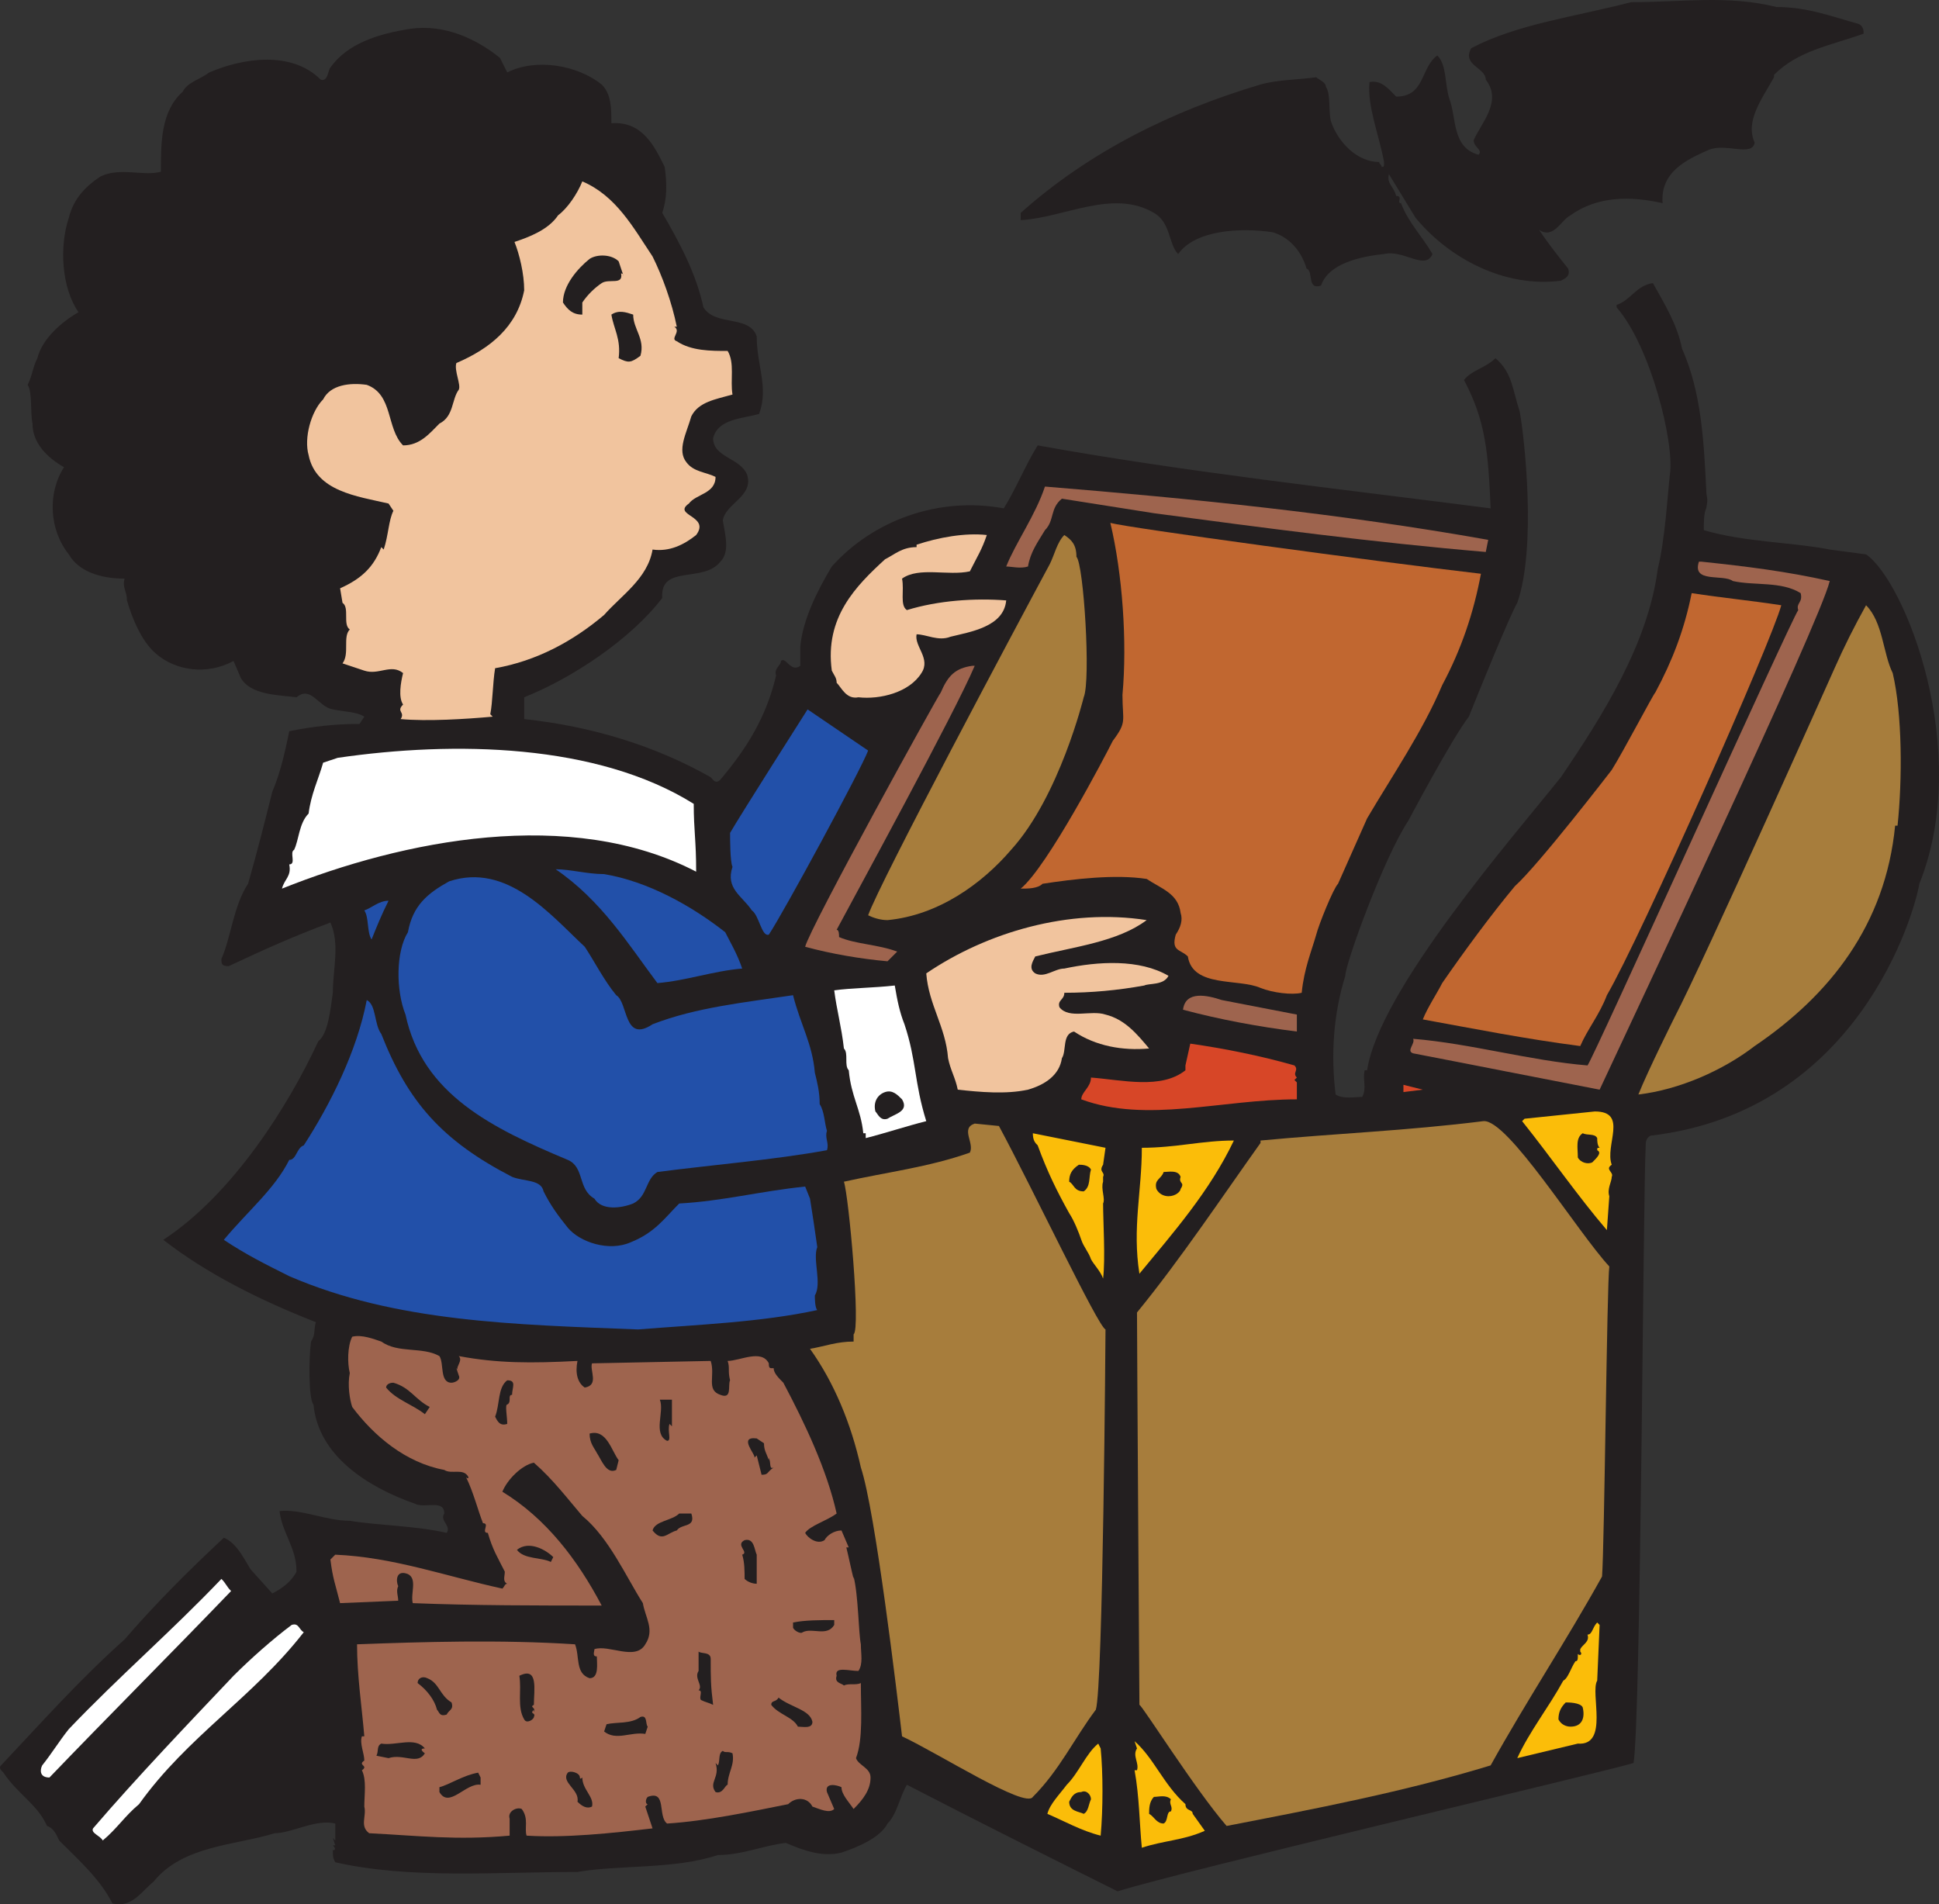 <svg xmlns="http://www.w3.org/2000/svg" width="600.394" height="589.683"><rect width="100%" height="100%" fill="#333333" stroke="none"/><path fill="#231f20" fill-rule="evenodd" d="M575.56 7.42c1.5.75 1.5 2.25 1.5 3-10.5 3.75-20.25 5.25-27.75 12.75v1.5-.75c-3.75 6.75-9 13.5-6 20.25-.75 4.5-9 0-14.25 2.25-6.75 3-15 6.75-14.25 16.5-9.75-2.25-20.25-2.25-28.5 3.75-3 1.5-5.25 7.5-9.75 4.5 3 4.5 6 8.25 9 12 .75 2.25-.75 3-2.25 3.75-17.25 2.25-34.5-6.75-45-19.5l-8.25-13.5c-.75 3 1.5 3.75 2.25 6.75 2.25 0 0 2.25 1.5 2.25 2.25 6 6.75 10.5 9.75 15.75-2.25 5.25-9-1.5-15 0-7.5.75-17.25 3-19.5 9.75-4.5 1.5-2.25-4.5-4.5-5.25-1.5-5.25-5.25-9.75-10.5-11.25-9.75-1.5-24-.75-29.25 6.75-3-3-2.25-9.75-7.5-12.75-12.75-7.5-27.75 1.5-41.25 2.25v-2.25c21-18.75 46.5-31.5 74.25-39.75 5.25-1.5 12-1.5 17.25-2.25.75.75 3 1.5 3 3 1.5 2.25.75 6.75 1.5 10.5 2.25 6.75 8.25 12.75 15 12.75 0 .75.75.75.75 1.5.75 0 .75 0 .75-1.5-1.5-8.25-5.25-17.25-4.5-24.75 3.75-.75 6 2.25 8.25 4.5 9 0 7.5-9 12.75-12.75 3 3 2.25 9 3.75 13.5 2.25 6 .75 15 9 17.25 1.5-1.5-1.5-2.25-1.5-4.5 2.25-5.25 9-12 3.75-18.75 0-3.75-7.5-4.5-4.5-9.75 14.25-7.5 32.25-9.75 49.5-14.25 15.75 0 30-2.25 45 1.5 9.75 0 17.25 3 25.5 5.25"/><path fill="#231f20" fill-rule="evenodd" d="M157.06 22.42c9-4.5 21.75-2.25 29.25 3.75 3 3 3 7.5 3 12 9.75-.75 13.5 7.5 16.5 13.5.75 5.25.75 9.75-.75 14.25 5.25 9 10.5 18.75 12.75 29.25 3.75 6 14.25 2.25 16.5 9 0 9 3.75 15.75.75 24-5.25 1.5-12.75 1.5-14.25 7.5 0 6 8.25 6 10.5 11.25 2.25 6.75-6.75 9-7.5 14.25.75 4.5 2.25 9.75-.75 12.75-5.25 6.75-18.75.75-18 11.25-9.75 12.75-27.75 24.75-42.75 30.75v6.75c21 2.25 40.5 8.25 57.75 18 .75.75 1.5 2.25 3 .75 8.25-9.75 14.25-19.5 17.25-32.25-.75-2.25 1.5-3 1.5-4.5 1.5-1.5 3 3.75 6 1.5v-6c.75-8.25 5.25-17.25 9.75-24.75 12.75-14.25 33-21.75 53.25-18 3.75-6 6.75-13.5 10.5-19.5 45.75 8.25 93.75 13.5 140.25 19.5-.75-17.25-1.5-27-8.25-39.75 2.25-3 6.75-3.75 9.75-6.75 5.25 4.5 5.25 9.75 7.5 16.5 1.5 8.25 5.25 42-.75 59.25-2.25 3.75-12 27.75-15 35.25-5.25 6.75-18.75 32.25-18.75 32.25-7.5 11.25-19.5 44.25-19.5 48-3.75 12-4.5 24.75-3 36.75 2.25 1.5 6 .75 8.25.75 1.5-3 0-5.25.75-8.25h.75c3.75-24.75 45-72 60-90.75 12.75-18.75 27-41.25 30-64.5 2.25-9 3-22.5 3.75-29.25 1.5-9.75-6-39.75-16.5-51.75v-.75c4.5-1.5 6-6 11.25-6.75 3.75 6.75 7.5 12.75 9 20.25 6 13.5 6.75 28.5 7.5 43.5 0 3 .75 2.25 0 6-.75 1.5-.75 4.5-.75 6.75 12.75 3.75 27.75 3.75 39 6l11.25 1.5c12 8.25 33 60.75 16.5 102-1.5 9-18.75 70.5-83.25 78-1.5.75-1.5 2.25-1.5 3.75-.75 12-1.5 177.75-3.75 190.5-6.75 2.25-141 33.75-159.75 39.75-22.5-11.25-43.5-21.75-65.25-33-2.25 3.75-3 9-6 12-2.25 4.5-9.75 7.5-14.25 9-6 1.5-12-.75-17.25-3-6.75.75-13.5 3.75-21 3.75-13.5 4.5-30.75 3-43.5 5.25-25.5 0-51.75 2.25-75-3-.75-1.5-.75-1.5-.75-3.75 1.5 0 0-1.5 0-1.5h.75l-.75-2.25.75.75v-5.25c-6-1.5-13.5 3-18.75 3-12 3.75-28.5 3.75-37.5 15-3.75 3-6.75 8.25-12.75 6.75-3.75-7.5-10.5-13.5-16.5-19.5-.75-1.5-1.5-3.75-3.75-4.5-3-6.75-9-9.75-13.5-16.5-.75-.75-1.5-1.5-.75-2.25 12.75-13.5 24-26.25 38.25-39 9.75-11.25 19.5-21 30.75-31.5 3.75 1.5 6 6 8.25 9.75l6.75 7.5c3-1.5 6-3.75 7.5-6.75 0-7.5-4.5-12-5.25-18.75 6.75-.75 14.25 3 21.75 3 9 1.5 20.25 1.5 30 3.75 1.5-2.25-2.25-3.75-.75-6 0-4.5-6-1.5-9-3-15-5.25-30-15-31.5-30.75-1.5-1.5-1.5-14.25-.75-19.5 1.5-2.25.75-3.75 1.5-6-17.25-6.75-33.75-15-47.25-25.5 21.75-14.25 39-42 48-61.5 3-2.25 3.75-9.75 4.5-15 0-7.5 2.25-15-.75-21.75-12 4.5-20.25 8.25-31.5 13.5-2.25 0-2.25-.75-2.25-2.25 3-6.75 3.75-16.5 8.25-23.25 3-10.5 5.25-19.5 7.5-28.5 2.25-5.25 3.75-11.25 5.25-18.75 7.5-1.5 14.25-2.25 21.75-2.25l1.5-2.25c-2.25-1.5-6-1.5-9.75-2.25-4.5-.75-6.75-7.5-11.25-3.75-6-.75-14.25-.75-17.25-6l-2.25-5.25c-8.25 4.5-18 3-24-2.25-4.5-3.75-7.5-11.25-9-16.5 0-3-1.5-3.75-.75-6.75-7.5 0-14.25-2.25-17.25-7.5-6-7.5-6.75-18.75-1.5-27-5.25-3-9.75-7.5-9.75-13.5-.75-3.75 0-9.75-1.5-12 1.5-3 1.5-5.25 3-8.25 1.5-6 7.5-11.25 12.75-14.25-5.25-7.5-6-20.25-3-29.25 1.5-6 5.25-9.75 9.75-12.75 6-3 13.5 0 18.75-1.5 0-9 0-18.75 6.75-24.75 1.5-3 5.25-3.75 8.25-6 10.5-4.5 25.5-6.75 34.5 2.25 2.25.75 2.25-3 3-3.75 5.25-7.5 15-10.5 24.75-12 10.5-1.5 20.25 3 27.75 9l2.25 4.5"/><path fill="#f1c49e" fill-rule="evenodd" d="M202.06 79.42c3 6 6 14.25 7.5 21.75h-.75c2.25 1.5-1.5 3.75.75 4.5 4.5 3 10.5 3 15.75 3 2.25 3.75.75 9 1.5 13.5-5.25 1.5-10.5 2.25-12.75 6.75-1.5 5.25-4.5 10.5-1.5 14.25 2.25 3 6 3 9 4.5 0 5.25-6 5.25-8.25 8.25-5.25 3.75 6.75 3.75 2.25 9.75-3.75 3-8.25 5.25-13.5 4.5-1.5 9-9.75 14.25-15 20.25-9.75 8.25-21 14.25-33.75 16.5-.75 4.5-.75 10.5-1.5 14.25l.75.75c-8.25.75-20.25 1.5-28.5.75 1.5-2.25-1.5-2.25.75-4.5-1.5-2.25-.75-6.75 0-9.75-3.75-3-7.5.75-12-.75l-6.75-2.25c2.25-3 0-8.25 2.25-10.5-2.25-1.5 0-6.75-2.25-8.25l-.75-4.5c6.75-3 10.5-6.75 12.75-12.75l.75.75c1.5-4.5 1.5-9 3-12l-1.5-2.25c-9.75-2.25-22.5-3.75-24.75-15-1.5-5.25.75-13.5 4.5-17.25 2.25-4.5 8.25-5.25 13.5-4.5 8.25 3 6 13.5 11.25 18.75 5.25 0 8.25-3.75 11.25-6.75 4.5-2.25 3.75-7.5 6-10.5.75-1.5-1.5-6-.75-8.25 10.5-4.5 18.75-11.25 21-22.5 0-5.25-1.5-11.25-3-15 4.5-1.5 10.5-3.75 13.5-8.25 3-2.25 6-6.75 7.5-10.5 10.5 4.5 15.75 14.25 21.75 23.25"/><path fill="#231f20" fill-rule="evenodd" d="m191.56 80.92 1.5 4.5s0-.75-.75-.75c.75 3.75-3.75 1.5-6 3s-4.5 3.75-6 6v3.75c-3 0-4.5-1.5-6-3.75 0-5.25 4.5-10.5 8.25-13.5 2.25-1.5 6.75-1.5 9 .75m4.5 16.5c0 4.5 3.75 7.5 2.25 12.75-3 2.25-3.75 2.25-6.75.75.75-6-1.5-9-2.25-13.5 2.25-1.5 4.5-.75 6.75 0"/><path fill="#9e644e" fill-rule="evenodd" d="m460.81 167.17-.75 3.75c-35.25-3-69-7.5-102.75-12l-28.5-4.5c-3.75 3-2.25 6.75-5.25 9.75-2.25 3.75-4.5 6.75-5.25 11.25-2.25.75-5.25 0-6.75 0 3-7.5 9-15.75 12-24.75 45.75 3.75 90.75 8.25 137.25 16.5"/><path fill="#c16730" fill-rule="evenodd" d="M458.56 177.67c-2.25 12-6 23.25-12 34.5-6 14.25-15.75 28.5-23.25 41.25l-9 20.25c-1.5 1.5-6 12.75-6.75 15.75-1.5 5.25-3.75 10.5-4.5 18-3 .75-9 0-12.75-1.5-6.75-3-21 0-22.5-9.75-2.25-2.25-5.25-1.5-3.75-6.75 1.5-2.25 2.25-4.5 1.5-6.75-.75-6-6-7.5-10.5-10.5-9.75-1.5-22.5 0-32.25 1.5-1.5 1.5-4.5 1.5-6.75 1.5 8.25-6.75 26.25-41.25 28.5-45.75 4.5-6 3-6 3-14.25 1.5-16.5 0-37.5-3.75-53.25 5.25 1.5 82.5 12 114.75 15.75"/><path fill="#f1c49e" fill-rule="evenodd" d="M305.56 165.67c-1.5 4.5-3 6.75-5.25 11.25-6.75 1.5-15.75-1.5-21 2.25.75 3.75-.75 8.25 1.5 9.75 9.75-3 21-3.75 30.75-3-.75 8.25-11.25 9.75-17.25 11.25-3.75 1.5-7.5-.75-10.5-.75-.75 3.75 4.5 7.5 1.5 12-3.75 6-12.75 8.25-19.5 7.5-3.75.75-5.25-3-6.75-4.5 0-1.5-.75-2.25-1.5-3.75-2.25-16.5 7.5-26.25 16.5-34.5 3-1.5 5.25-3.75 9.75-3.75v-.75c6.75-2.25 15-3.75 21.75-3"/><path fill="#a77d3c" fill-rule="evenodd" d="M333.31 172.42c2.25 2.25 4.5 38.25 2.25 43.5 0 0-7.5 30.75-22.5 47.25-9 10.5-22.5 20.25-38.25 21.75-2.25 0-4.5-.75-6-1.5 3.75-10.5 45.75-89.25 56.25-108.75 1.5-3 2.25-6.75 4.5-9 2.25 1.5 3.75 3 3.75 6.75"/><path fill="#9e644e" fill-rule="evenodd" d="M566.56 179.92c-3 12.75-61.5 136.5-71.25 157.5-19.5-3.75-38.25-7.5-57.75-11.25-2.25-.75.75-3 0-4.5 18 1.5 36 6.75 54 8.25 1.5-1.5 63-138 65.25-141-.75-2.25 1.5-2.25.75-5.25-6-3.75-14.25-2.25-21-3.75-3-2.25-12.75.75-10.5-6h.75c14.25 1.5 26.25 3 39.75 6"/><path fill="#c16730" fill-rule="evenodd" d="M551.56 187.42c-3 11.25-43.5 102.75-54 120.75-2.25 6-6 10.5-8.25 15.75-17.25-2.25-32.25-5.25-48.75-8.25 1.5-3.75 4.5-8.25 6-11.25 6.75-9.75 15-21 22.5-30 7.5-6.75 30-36 30-36 3.75-6 12.75-23.25 13.5-24 5.25-9.75 9-19.5 11.25-30.75 9.75 1.5 18 2.25 27.75 3.75"/><path fill="#a77d3c" fill-rule="evenodd" d="M586.06 208.42c3 12.75 3 33 1.5 47.25h-.75c-3 30.75-20.25 52.5-43.5 68.25-9.75 7.5-23.25 13.5-36 15 3-7.5 11.25-24 11.25-24 9-17.25 49.5-108 49.5-108 3-6.75 6-12.75 9.75-19.5 5.25 5.25 5.25 15 8.25 21"/><path fill="#9e644e" fill-rule="evenodd" d="M301.81 206.17c-6 14.25-36.75 70.5-42.75 81.75.75 0 .75 1.5.75 2.25 5.25 2.25 12 2.25 18 4.5l-3 3c-8.25-.75-17.25-2.25-25.5-4.5 1.5-6 41.25-78 42-78.75 2.25-5.25 4.5-7.5 9.75-8.25h.75"/><path fill="#2250a9" fill-rule="evenodd" d="M268.81 232.42c-2.25 6-26.25 50.25-30.75 57-2.25.75-3-6-5.25-7.5-3-4.5-8.25-6.75-6-13.5-.75-1.5-.75-9-.75-10.5 3-5.25 24-38.25 24-38.25l18.75 12.75"/><path fill="#fff" fill-rule="evenodd" d="M214.81 248.92c0 8.25.75 11.25.75 21-39-20.25-90.75-9.75-128.25 5.25.75-3 3-3.75 2.25-7.5 2.25 0 0-3.75 1.5-4.5 1.5-3 1.5-8.25 4.5-11.25.75-6 3-10.5 4.5-15.75l4.5-1.5c36-5.25 80.25-4.5 110.25 14.25"/><path fill="#2250a9" fill-rule="evenodd" d="M224.56 288.67c1.5 3 3.75 6.75 5.25 11.25-9 .75-17.25 3.75-26.25 4.5-9-12-17.25-25.5-31.5-35.25 4.5 0 9.75 1.5 15 1.5 13.5 2.25 27 9.75 37.5 18"/><path fill="#2250a9" fill-rule="evenodd" d="M190.81 308.17c3.75 2.25 2.25 15 11.25 9 13.5-5.25 28.5-6.75 43.5-9 2.25 9 6 15 6.75 24 .75 3 1.5 6 1.5 9.75 1.5 2.25 1.5 6 2.25 8.25-.75 2.25.75 3.75 0 6-16.5 3-35.25 4.5-52.5 6.75-3.75 2.25-3 7.5-7.5 9.75-3.75 1.5-9.75 2.25-12-1.5-5.25-3-3-9.75-8.25-12-23.25-9.75-45-20.25-50.25-45-3-7.5-3-19.5.75-25.5 1.5-8.25 6-12 12.75-15.75 18-6 31.5 10.5 42 20.25 3 4.5 6 10.5 9.75 15m-70.5-29.25c-2.25 4.5-3.75 8.25-5.25 12-1.5-2.25-.75-6.75-2.25-9 2.25-.75 4.5-3 7.5-3"/><path fill="#f1c49e" fill-rule="evenodd" d="M355.06 284.92c-9 6.75-22.5 8.25-34.5 11.25-.75 1.5-2.25 3.75 0 5.25 3 1.5 6-1.5 9-1.5 10.5-2.25 23.25-3 32.25 2.25-1.5 3-6 2.25-7.5 3-8.25 1.5-16.5 2.25-24.75 2.25 0 2.25-2.25 2.25-1.5 4.5 3 3.75 9.75.75 14.25 2.25 6 1.5 9.75 6 13.5 10.5-8.25.75-16.5-.75-23.25-5.25-3.75.75-2.25 6-3.75 8.25-.75 5.25-5.25 8.25-10.5 9.75-6.75 1.5-15 .75-21.75 0-.75-3.75-2.25-6-3-9.75-.75-9.75-6-16.5-6.75-26.25 18.75-12.75 44.25-20.25 68.25-16.5"/><path fill="#fff" fill-rule="evenodd" d="M280.06 317.17c3.75 11.25 3 18 6.75 30-6 1.5-12.75 3.75-18.75 5.25v-1.5h-.75c-.75-7.5-3.75-11.25-4.5-19.5-1.5-1.5 0-5.25-1.5-6.75-.75-6.75-2.25-12-3-18 5.25-.75 12-.75 18.75-1.5.75 4.5 1.5 8.25 3 12"/><path fill="#9e644e" fill-rule="evenodd" d="M401.56 314.17v5.25c-12-1.5-24-3.75-35.25-6.75.75-6 7.5-4.5 12-3l23.25 4.5"/><path fill="#2250a9" fill-rule="evenodd" d="M113.56 309.67c3 1.5 2.25 7.5 4.5 10.5 8.25 21 18.75 33 40.5 44.25 3.75 1.5 9 .75 9.75 4.5 2.25 4.5 4.5 7.5 7.5 11.25 3.75 4.5 12.75 7.5 19.5 4.5 7.5-3 10.5-7.5 15-12 13.5-.75 24.75-3.75 39-5.25l1.5 3.75c.75 4.5 1.5 9.75 2.25 15-1.5 3.75 1.5 11.25-.75 15 0 .75 0 3.75.75 4.5-17.25 3.75-36.75 4.5-55.5 6-38.25-1.5-75-2.25-108-16.5-7.5-3.75-13.5-6.75-20.25-11.25 7.5-9 15.75-15.75 20.25-24.75 2.25 0 2.25-3.75 4.5-4.5 8.25-12.75 16.5-29.25 19.5-45"/><path fill="#d74627" fill-rule="evenodd" d="M400.81 329.92c1.5 1.5-.75 2.25.75 3.75l-.75.75.75.75v5.25c-23.25 0-46.5 7.5-66.75 0 0-2.25 3-3.75 3-6.75 9.75.75 21.75 3.75 29.25-2.25v-1.5l1.5-6.75c10.5 1.5 21.75 3.75 32.25 6.75m33.75 8.25v-2.25l6 1.5zm0 0"/><path fill="#231f20" fill-rule="evenodd" d="M279.31 340.42c2.25 3.75-2.25 4.5-4.5 6-2.25.75-3-1.5-3.75-2.25-.75-3 .75-5.25 3-6s3.75.75 5.25 2.25"/><path fill="#fbbd09" fill-rule="evenodd" d="M499.06 360.67c-2.25 1.5.75 2.25 0 3.75 0 1.5-1.5 3.75-.75 6l-.75 10.5c-9-10.5-17.25-22.5-26.25-33.75l.75-.75 21.75-2.25c10.5 0 3 10.5 5.25 16.5"/><path fill="#a77d3c" fill-rule="evenodd" d="M498.31 392.17c-.75 5.25-1.5 86.25-2.25 96-11.25 20.25-23.25 38.25-34.5 58.5-27 8.25-54.75 13.5-81.75 18.75-9.75-11.25-26.25-37.5-27-37.5 0 0-.75-112.5-.75-121.5 13.5-16.5 27-36.75 38.25-52.5v-.75c24-2.25 45-3 69-6 7.5-.75 29.25 34.5 39 45m-189-43.5c10.5 19.5 30.75 62.25 33 63 0 0-.75 111-3 117.75-6.75 9-11.25 18.75-19.5 27-2.25 3.75-29.25-13.5-40.5-18.75-1.5-12.75-8.25-69.75-12.75-83.25-3-13.5-8.25-26.25-15.75-36.75 4.5-.75 8.25-2.25 13.5-2.25v-2.25c2.25-1.5-1.5-42.75-3-47.25 13.5-3 26.25-4.5 39-9 1.5-3-3-7.5 1.5-9l7.5.75"/><path fill="#fbbd09" fill-rule="evenodd" d="M341.56 360.67c-1.5 2.25.75 2.25 0 3.75v1.5c-.75 2.25.75 5.25 0 6.75 0 5.25.75 17.25 0 23.25-.75-2.25-3-4.5-3.75-6-.75-2.25-2.25-3.75-3-6s-2.25-6-3.75-8.25c-3.75-6.75-6.75-12.75-9.75-21-.75-.75-1.5-1.5-1.5-3.75l22.5 4.5-.75 5.25"/><path fill="#231f20" fill-rule="evenodd" d="M494.56 352.42c0 .75 0 2.25.75 3-.75 0-.75 0-.75.75 1.5.75 0 2.25-1.5 3.75-1.5.75-3.75 0-4.5-1.5 0-3-.75-6 1.5-7.5 1.5.75 3.75 0 4.5 1.5"/><path fill="#fbbd09" fill-rule="evenodd" d="M382.06 353.17c-7.5 15.75-18.75 28.5-29.25 41.25-2.25-14.25.75-25.5.75-39 10.5 0 18.75-2.25 28.5-2.25"/><path fill="#231f20" fill-rule="evenodd" d="M337.81 362.17c-.75 2.25 0 5.25-2.25 6.75-3 0-3-2.25-4.5-3 0-2.25.75-3.75 3-5.25.75 0 3 0 3.75 1.5m27.75 2.25c-.75 2.25 1.5 1.5 0 3.75 0 .75-1.5 2.25-3.75 2.25-1.5 0-3-.75-3.75-2.25-.75-3 1.5-3 2.25-5.25 1.5 0 4.5-.75 5.25 1.5"/><path fill="#9e644e" fill-rule="evenodd" d="M136.06 419.92c1.5 2.25 0 8.25 3.75 8.25.75 0 3-.75 2.25-2.25l-.75-2.25.75.75c-1.5-.75 1.5-3 0-4.5 12 2.25 22.5 2.25 36.75 1.5-.75 3.75 0 6.75 2.25 8.25 4.5-.75 1.5-5.25 2.25-7.5l36.75-.75c1.5 4.5-1.5 9 3 10.5 3.75 1.5 2.25-3 3-4.5-.75-3 0-3.75-.75-6 3.75 0 10.5-3.75 12.75.75 0 .75 0 1.5.75 1.5h.75c0 1.5 1.5 3 3 4.5 6.75 12.75 13.5 27 16.5 40.5-3 2.25-8.25 3.75-9.75 6 .75 1.5 3.75 3.75 6 2.25.75-1.5 3-3 5.25-3l2.25 5.25h-.75c.75 3 1.5 6.75 2.25 9.75v-.75c1.5 6 1.5 17.25 2.25 21 0 3 .75 6-.75 8.25-3 0-7.5-1.5-6.75 1.5-.75 2.25 1.5 2.25 2.25 3 1.5-.75 3.75 0 5.25-.75 0 8.25.75 17.25-1.5 23.25.75 2.25 4.5 3 4.5 6 0 3.75-2.25 6.75-5.25 9.75-1.5-2.25-3.75-4.5-3.75-6.75-1.5-.75-5.25-1.5-4.5 1.5l2.25 5.25c-1.5 1.5-4.5 0-6.75-.75-1.5-3-5.25-3-7.5-.75-11.25 2.25-25.5 5.25-37.5 6-3-2.25 0-10.5-6-8.25-.75.75-.75 2.25 0 2.25l-.75.75 2.25 6.75c-12.75 1.5-27 3-39 2.25-.75-2.25.75-5.25-1.5-8.25-1.5-.75-4.5.75-3.75 3v5.25c-16.5 1.5-28.5 0-43.5-.75-3-2.25-.75-5.25-1.5-8.25 0-3.75.75-8.25-.75-11.25 2.25-1.5-1.5-1.5.75-3 0-2.25-1.5-5.25-.75-7.5h.75c-.75-9-2.25-18.75-2.25-28.5 20.25-.75 44.25-1.5 67.5 0 1.5 3.75 0 9 4.5 10.5 3 0 2.25-4.5 2.25-6.75-1.5 0-.75-1.5-.75-2.25 4.5-1.5 12.75 3.75 15.75-1.5 3-4.5 0-8.25-.75-12.75-5.25-8.25-10.5-20.25-18.75-27-4.5-5.25-9-11.25-15-16.5-3.75.75-8.25 5.25-9.75 9 13.5 8.25 23.25 21 30.75 35.25-19.5 0-39.75 0-58.5-.75-.75-3 1.5-7.5-1.5-9-3.75-1.5-3.75 2.25-3 3.75-.75 1.5 0 3 0 4.5l-18 .75c-1.5-6-2.25-7.5-3-13.5l1.5-1.5c18 .75 34.5 6.75 51.75 10.5.75-.75.75-1.5 1.5-1.5-1.5-.75-.75-2.25-.75-3.75-2.25-4.5-3.75-6.75-5.25-12-2.25 0 .75-3-1.5-3-1.5-3.75-3-9.75-5.25-14.25.75.75.75 0 .75 0-1.5-3-5.25-.75-7.5-2.25-12-2.25-21.75-10.5-28.5-19.5-.75-2.25-1.5-6.75-.75-10.5-.75-3-.75-8.25.75-11.25 3-.75 6.75.75 9 1.5 5.25 3.75 12.75 1.5 18 4.5"/><path fill="#231f20" fill-rule="evenodd" d="M158.56 431.92c-1.5 0 0 2.25-1.5 3-.75 0 0 3.75 0 6-2.25.75-3-.75-3.75-2.25 1.5-3.75.75-9 3.75-11.25 3 0 1.5 2.25 1.5 4.5m-25.5 3.75-1.5 2.25c-3.75-3-9-4.5-12-8.25 0-.75.75-1.5 2.25-1.5 5.25 1.5 6.75 5.25 11.25 7.5m75-2.25v8.25l-.75-.75c-.75 2.25.75 5.25-.75 5.25-4.5-2.25-.75-9-2.25-12.75h3.75m-16.5 18.75-.75 3c-3 1.5-4.5-3-6-5.25-.75-1.5-2.25-3-2.25-6 5.25-1.5 6.75 5.25 9 8.25m45-5.25c0 2.25.75 3 1.5 5.25v-.75c.75 1.5 0 3.75 1.5 3-2.25 1.5-1.5 2.25-3.75 2.25l-1.5-6-.75.75c.75-.75-5.25-6.75.75-6l2.25 1.5m-22.5 21.75c1.5 4.5-3 3-4.5 5.25-3 .75-4.5 3.75-7.5 0 .75-3 6-3 8.25-5.25h3.75m20.25 12.75v9c-1.5 0-3-.75-3.75-1.5 0-2.25 0-5.25-.75-7.5 2.25-.75-2.25-3 .75-4.5 3-.75 3 3 3.75 4.5m-63 .75-.75 1.5c-3-1.5-8.25-.75-10.5-3.75 3.75-3 9 0 11.25 2.25"/><path fill="#fff" fill-rule="evenodd" d="M71.56 492.67c-18.75 19.5-38.25 39-56.25 57.75-3 0-3-2.25-2.25-3.75 3-3.75 5.25-7.5 8.25-11.25 15.75-16.5 31.5-30 47.25-46.5 1.5 1.5 1.5 2.25 3 3.75"/><path fill="#231f20" fill-rule="evenodd" d="M258.31 503.17c-2.25 3.75-6.75.75-9.75 2.25-.75.75-3-.75-3-1.5v-1.5c3.75-.75 8.25-.75 12.75-.75v1.5"/><path fill="#fbbd09" fill-rule="evenodd" d="M494.56 520.42c-2.25 3.75 3.75 20.25-6 19.5l-18.75 4.5c3.75-8.25 9.75-15.75 14.25-24 1.5-.75 2.25-3.75 3.75-6 .75 0 .75-.75.75-1.5v-.75c.75.75 1.5 0 .75-.75v-.75c.75-1.5 3-2.25 2.25-4.5 1.5 0 1.5-2.25 3-3.75l.75.75-.75 17.25"/><path fill="#fff" fill-rule="evenodd" d="M94.06 505.42c-15.75 20.25-36 32.25-51 53.25-4.5 3.75-6.75 7.5-11.25 11.25-.75-1.5-3.75-2.25-3-3.75 13.5-15.75 30-33 43.5-47.25 5.25-5.25 12-11.25 18-15.75 2.25-.75 2.25 1.5 3.75 2.25"/><path fill="#231f20" fill-rule="evenodd" d="M220.06 513.67c0 6 0 8.25.75 14.25-1.5-.75-2.25-.75-3.75-1.5-.75-.75.75-3-.75-3 1.5-1.5-1.5-3.75 0-6v-6c.75.75 3.75 0 3.75 2.25m-54.75 14.25c-1.5.75.75.75 0 2.25v-.75c-1.5 1.5.75.75 0 2.25 0 .75-2.25 2.25-3 .75-2.25-3.75-.75-9-1.5-13.5 6-3 4.5 4.5 4.5 9m-25.5-.75c.75 2.25-.75 2.25-1.5 3.75-2.25.75-2.25-.75-3-1.5-.75-3-3-6-6-8.25 0-1.5 1.5-2.25 3-1.5 3.75 1.5 3.75 5.25 7.5 7.5m111.75 6c0 2.25-3 1.5-4.5 1.5-1.5-3-6-3.75-8.25-6.75 0-1.5 1.5-.75 2.25-2.25 3.75 3 9.75 3.75 10.5 7.5m238.5-4.5c.75 3 0 6-3.75 6-1.5 0-3-.75-3.75-2.25 0-2.25.75-3.75 2.25-5.25.75 0 4.5 0 5.25 1.5m-289.5 6-.75 2.25c-4.5-.75-9 2.25-12.75-.75l.75-2.25c3-.75 7.5 0 10.5-2.25 2.25-.75 1.5 2.25 2.25 3"/><path fill="#fbbd09" fill-rule="evenodd" d="M367.06 558.67c0 2.25 2.25 1.5 2.25 3l3.75 5.25c-6.75 3-12.75 3-19.5 5.25-.75-7.5-.75-15.75-2.25-24h.75c.75-2.25-1.5-4.5 0-6.75l-.75-2.25c6 5.25 9 13.5 15.75 19.5"/><path fill="#231f20" fill-rule="evenodd" d="M131.56 541.42c-2.25 0 0 1.5 0 1.5-2.25 3.75-6.75 0-11.25 1.5l-3.75-.75c.75-1.5 0-3 1.5-3.75 4.5.75 10.5-2.25 13.5 1.5"/><path fill="#fbbd09" fill-rule="evenodd" d="M340.81 541.42c.75 7.5.75 18.75 0 27-6-1.5-11.25-4.5-16.5-6.75.75-3 3.75-6 6-9 3.75-3.75 6-9.75 9.75-12.75l.75 1.5"/><path fill="#231f20" fill-rule="evenodd" d="M226.81 542.92c.75 3.75-1.5 6-1.5 9.75-.75 0-1.5 3-3.75 2.25-2.25-3 1.5-4.5 0-9l.75.75c.75-1.5 0-3.75 1.5-4.5.75.75 1.5 0 3 .75m-47.25 7.5c0 .75.75 0 .75 0 0 3.75 3.75 6 3 9-1.5.75-3 0-4.5-1.5.75-3.75-5.25-6-3-9 .75-.75 3.75 0 3.75 1.5m-30.75 0v2.25c-4.5-.75-9.75 7.5-12.75 2.25v-1.5c3-.75 7.5-3.75 12-4.5l.75 1.5m189 6.75c-.75 1.5-.75 3.75-2.25 4.5-1.5-.75-4.5-.75-4.5-3.75.75-1.5 1.5-3 3.75-3 1.5-.75 3 .75 3 2.25m24.75 0c-.75 1.5.75 2.25 0 3.75-1.5 0-.75 3-2.25 3.75-2.25 0-3-2.25-4.5-3 0-1.5 0-3.75 1.5-5.25 1.5 0 3.75-.75 5.25.75"/></svg>
